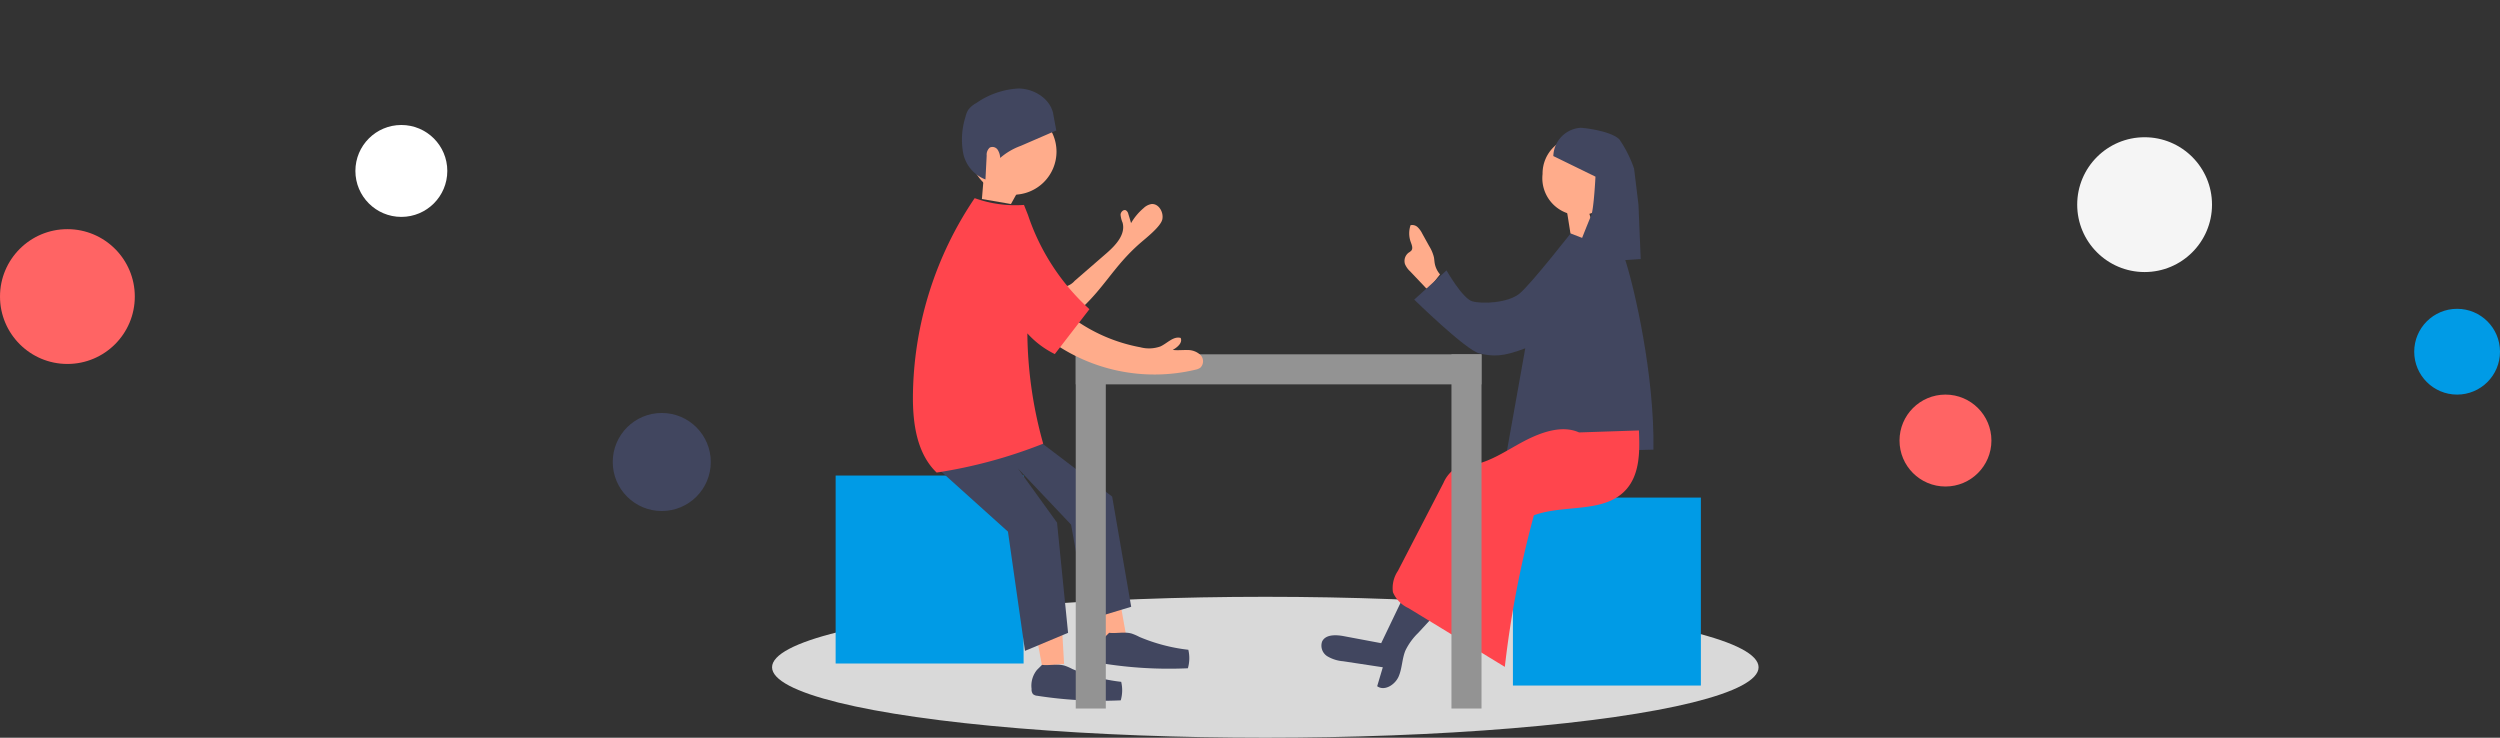 <svg xmlns="http://www.w3.org/2000/svg" width="408" height="120.398" viewBox="0 0 408 120.398">
  <rect x="0" y="0" width="408" height="120.398" fill="#333333" stroke="none"/>
  <g id="グループ_1765" data-name="グループ 1765" transform="translate(11 -7233.602)">
    <g id="グループ_1740" data-name="グループ 1740" transform="translate(115.455 7233.602)">
      <ellipse id="楕円形_193" data-name="楕円形 193" cx="80.5" cy="11.5" rx="80.5" ry="11.5" transform="translate(-0.455 97.398)" fill="#d9d9d9"/>
      <rect id="長方形_193" data-name="長方形 193" width="66.213" height="4.905" transform="translate(49.106 57.824)" fill="#939393"/>
      <rect id="長方形_195" data-name="長方形 195" width="30.676" height="30.676" transform="translate(9.92 77.608)" fill="#009be6"/>
      <path id="パス_1083" data-name="パス 1083" d="M35.922,113.711c.164.491.981,5.069.981,5.069l3.6-.327-.327-5.723Z" transform="translate(6.7 -10.105)" fill="#ffac8b"/>
      <path id="パス_1084" data-name="パス 1084" d="M47.956,109.612l.327,5.069,3.434-1.144-.817-4.578Z" transform="translate(5.621 -9.767)" fill="#ffac8b"/>
      <path id="パス_1085" data-name="パス 1085" d="M18.32,83.477l11.446,10.3,2.779,19.457,7.031-2.943-1.8-17.986L31.4,83.477l8.666,9.156,2.78,15.533,7.031-2.126L46.771,88.055,33.854,78.244Z" transform="translate(8.278 -7.014)" fill="#41465f"/>
      <path id="パス_1086" data-name="パス 1086" d="M40.244,50.113a2.883,2.883,0,0,0,2.376-1L47.8,44.62c1.509-1.309,3.174-3.087,2.635-5.012a4.141,4.141,0,0,1-.328-1.3c.025-.448.5-.907.893-.695a.947.947,0,0,1,.379.594q.235.737.442,1.484a9.376,9.376,0,0,1,2.05-2.452,2.49,2.49,0,0,1,1.24-.654c1.2-.151,2.07,1.323,1.812,2.5s-2.695,3.07-3.6,3.862c-4.462,3.893-5.91,7.486-10.383,11.364Z" transform="translate(6.312 -3.279)" fill="#ffac8b"/>
      <path id="パス_1088" data-name="パス 1088" d="M101.209,105.294l-4.37,9.111-6.125-1.15c-1.287-.241-2.971-.295-3.521.894a2.047,2.047,0,0,0,.849,2.389,5.973,5.973,0,0,0,2.6.818l6.462.981-.92,3.091c1.192.858,2.911-.23,3.5-1.577s.547-2.9,1.112-4.254a10.2,10.2,0,0,1,2.08-2.863l3.91-4.237-1.2-1.012Z" transform="translate(2.116 -9.439)" fill="#41465f"/>
      <rect id="長方形_196" data-name="長方形 196" width="30.676" height="30.676" transform="translate(120.453 81.205)" fill="#009be6"/>
      <path id="パス_1089" data-name="パス 1089" d="M107.78,48.393a3.74,3.74,0,0,1-.876-1.853c-.05-.308-.062-.621-.119-.928a6.247,6.247,0,0,0-.769-1.822l-1.132-2.042a3.824,3.824,0,0,0-.737-1.039,1.3,1.3,0,0,0-1.176-.342,4.121,4.121,0,0,0,.022,2.733c.17.468.414,1.031.1,1.417a1.951,1.951,0,0,1-.421.321,1.7,1.7,0,0,0-.614,1.873,3.32,3.32,0,0,0,.824,1.17l2.492,2.627a.716.716,0,0,0,.421.27c.171.015.371-.076.285-.223Z" transform="translate(0.779 -3.615)" fill="#ffac8b"/>
      <path id="パス_1090" data-name="パス 1090" d="M138.076,45.824c1.578,4.707,4.884,19.162,4.687,31.229l-23.982.619,3.067-17.157c-3.694,1.427-5.3,1.346-7.489.836s-10.634-8.781-10.634-8.781l5.269-4.77s2.591,4.557,4.178,5.039,5.823.289,7.709-1.227,8.982-10.624,8.982-10.624Z" transform="translate(0.622 -3.674)" fill="#41465f"/>
      <path id="パス_1091" data-name="パス 1091" d="M138.778,31.192a6.043,6.043,0,1,1-12.047-.6,6.043,6.043,0,1,1,12.047.6" transform="translate(-1.44 -2.193)" fill="#ffac8b"/>
      <path id="パス_1092" data-name="パス 1092" d="M131.057,37.58l.614,3.854,2.37.923,1.314-2.148-.864-2.861Z" transform="translate(-1.828 -3.348)" fill="#ffac8b"/>
      <path id="パス_1093" data-name="パス 1093" d="M128.661,27.523l6.878,3.361s-.269,5.421-.721,6.405S132.29,43.6,132.29,43.6a10.136,10.136,0,0,0,2.961,1.153c1,.05,7.67-.424,7.67-.424l-.364-8.874-.715-5.872a19.564,19.564,0,0,0-2.381-4.748c-1.144-1.264-5.14-1.865-6.344-1.925a4.762,4.762,0,0,0-4.456,4.609" transform="translate(-1.613 -2.054)" fill="#41465f"/>
      <path id="パス_1094" data-name="パス 1094" d="M140.046,77.146c.147,3.367.168,7.108-2.071,9.627-3.538,3.979-10.074,2.379-15.07,4.221a165.464,165.464,0,0,0-4.746,24.737l-15.731-9.59a4.992,4.992,0,0,1-2.53-2.6,4.987,4.987,0,0,1,.816-3.477q3.716-7.177,7.43-14.356a5.55,5.55,0,0,1,1.441-1.987,7.6,7.6,0,0,1,3.317-.948c3.038-.556,5.636-2.433,8.373-3.866s6.182-2.708,9-1.437Z" transform="translate(0.973 -6.898)" fill="#ff454d"/>
      <path id="パス_1095" data-name="パス 1095" d="M24.149,26.492a7.031,7.031,0,1,1,7.031,7.031,7.031,7.031,0,0,1-7.031-7.031" transform="translate(7.755 -1.744)" fill="#ffac8b"/>
      <path id="パス_1096" data-name="パス 1096" d="M26.55,31.366l-.327,3.925,4.742.818L32.6,33.165Z" transform="translate(7.569 -2.812)" fill="#ffac8b"/>
      <path id="パス_1098" data-name="パス 1098" d="M38.036,22.715l-5.8,2.512A10.639,10.639,0,0,0,28.88,27.2a2.614,2.614,0,0,0-.42-1.356,1.021,1.021,0,0,0-1.268-.343,1.539,1.539,0,0,0-.513,1.308l-.2,3.9a5.827,5.827,0,0,1-3.646-4.355,12.3,12.3,0,0,1,.39-5.874,3.842,3.842,0,0,1,.446-1.129,3.935,3.935,0,0,1,1.306-1.106,13.309,13.309,0,0,1,6.912-2.383c2.47.03,5.048,1.579,5.621,3.982Z" transform="translate(7.892 -1.421)" fill="#41465f"/>
      <path id="パス_1099" data-name="パス 1099" d="M36.832,119.189c1.232.143,2.514-.218,3.7.132a8.217,8.217,0,0,1,1.23.536,28.733,28.733,0,0,0,7.991,2.1,5.94,5.94,0,0,1-.072,3.021,68.3,68.3,0,0,1-13.624-.746,1.192,1.192,0,0,1-.7-.272,1.2,1.2,0,0,1-.228-.84,4.09,4.09,0,0,1,.881-3.113Z" transform="translate(6.771 -10.682)" fill="#41465f"/>
      <path id="パス_1100" data-name="パス 1100" d="M48.866,113.441c1.232.143,2.514-.218,3.7.132a8.221,8.221,0,0,1,1.23.536,28.733,28.733,0,0,0,7.991,2.1,5.94,5.94,0,0,1-.072,3.021,68.3,68.3,0,0,1-13.624-.746,1.192,1.192,0,0,1-.7-.272,1.2,1.2,0,0,1-.229-.84,4.09,4.09,0,0,1,.881-3.113Z" transform="translate(5.692 -10.167)" fill="#41465f"/>
      <rect id="長方形_197" data-name="長方形 197" width="4.905" height="57.812" transform="translate(110.424 57.822)" fill="#939393"/>
      <rect id="長方形_198" data-name="長方形 198" width="141.21" height="115.635" transform="translate(9.92)" fill="none"/>
      <rect id="長方形_194" data-name="長方形 194" width="4.905" height="57.812" transform="translate(49.106 57.822)" fill="#939393"/>
      <path id="パス_1087" data-name="パス 1087" d="M41.991,56.966A26.982,26.982,0,0,0,53.1,61.781a5.528,5.528,0,0,0,3.262-.131c1.128-.508,2.128-1.724,3.319-1.392.349.792-.542,1.541-1.3,1.953.781.1,1.573,0,2.361.022a3.044,3.044,0,0,1,2.16.793,1.473,1.473,0,0,1-.016,2.095,2.155,2.155,0,0,1-.807.324,28.9,28.9,0,0,1-24.483-5.358,11.476,11.476,0,0,0,3.245-2.116Z" transform="translate(6.55 -5.106)" fill="#ffac8b"/>
      <path id="パス_1097" data-name="パス 1097" d="M31.981,36.627a19.641,19.641,0,0,1-8.048-1.105A58.5,58.5,0,0,0,13.855,67.87c-.027,4.469.65,9.345,3.874,12.438a79.637,79.637,0,0,0,17.388-4.717,68.526,68.526,0,0,1-2.585-18,14.8,14.8,0,0,0,4.48,3.378l5.652-7.327A36.222,36.222,0,0,1,32.637,38.279Z" transform="translate(8.678 -3.184)" fill="#ff454d"/>
    </g>
    <circle id="楕円形_204" data-name="楕円形 204" cx="7.5" cy="7.5" r="7.5" transform="translate(299 7298)" fill="#ff6464"/>
    <circle id="楕円形_197" data-name="楕円形 197" cx="11" cy="11" r="11" transform="translate(328 7256)" fill="#f5f5f5"/>
    <circle id="楕円形_198" data-name="楕円形 198" cx="8" cy="8" r="8" transform="translate(89 7301)" fill="#41465f"/>
    <circle id="楕円形_205" data-name="楕円形 205" cx="7.5" cy="7.5" r="7.5" transform="translate(47 7254)" fill="#fff"/>
    <circle id="楕円形_209" data-name="楕円形 209" cx="11" cy="11" r="11" transform="translate(-11 7271)" fill="#ff6464"/>
    <circle id="楕円形_200" data-name="楕円形 200" cx="7" cy="7" r="7" transform="translate(383 7284)" fill="#009be6"/>
  </g>
</svg>
